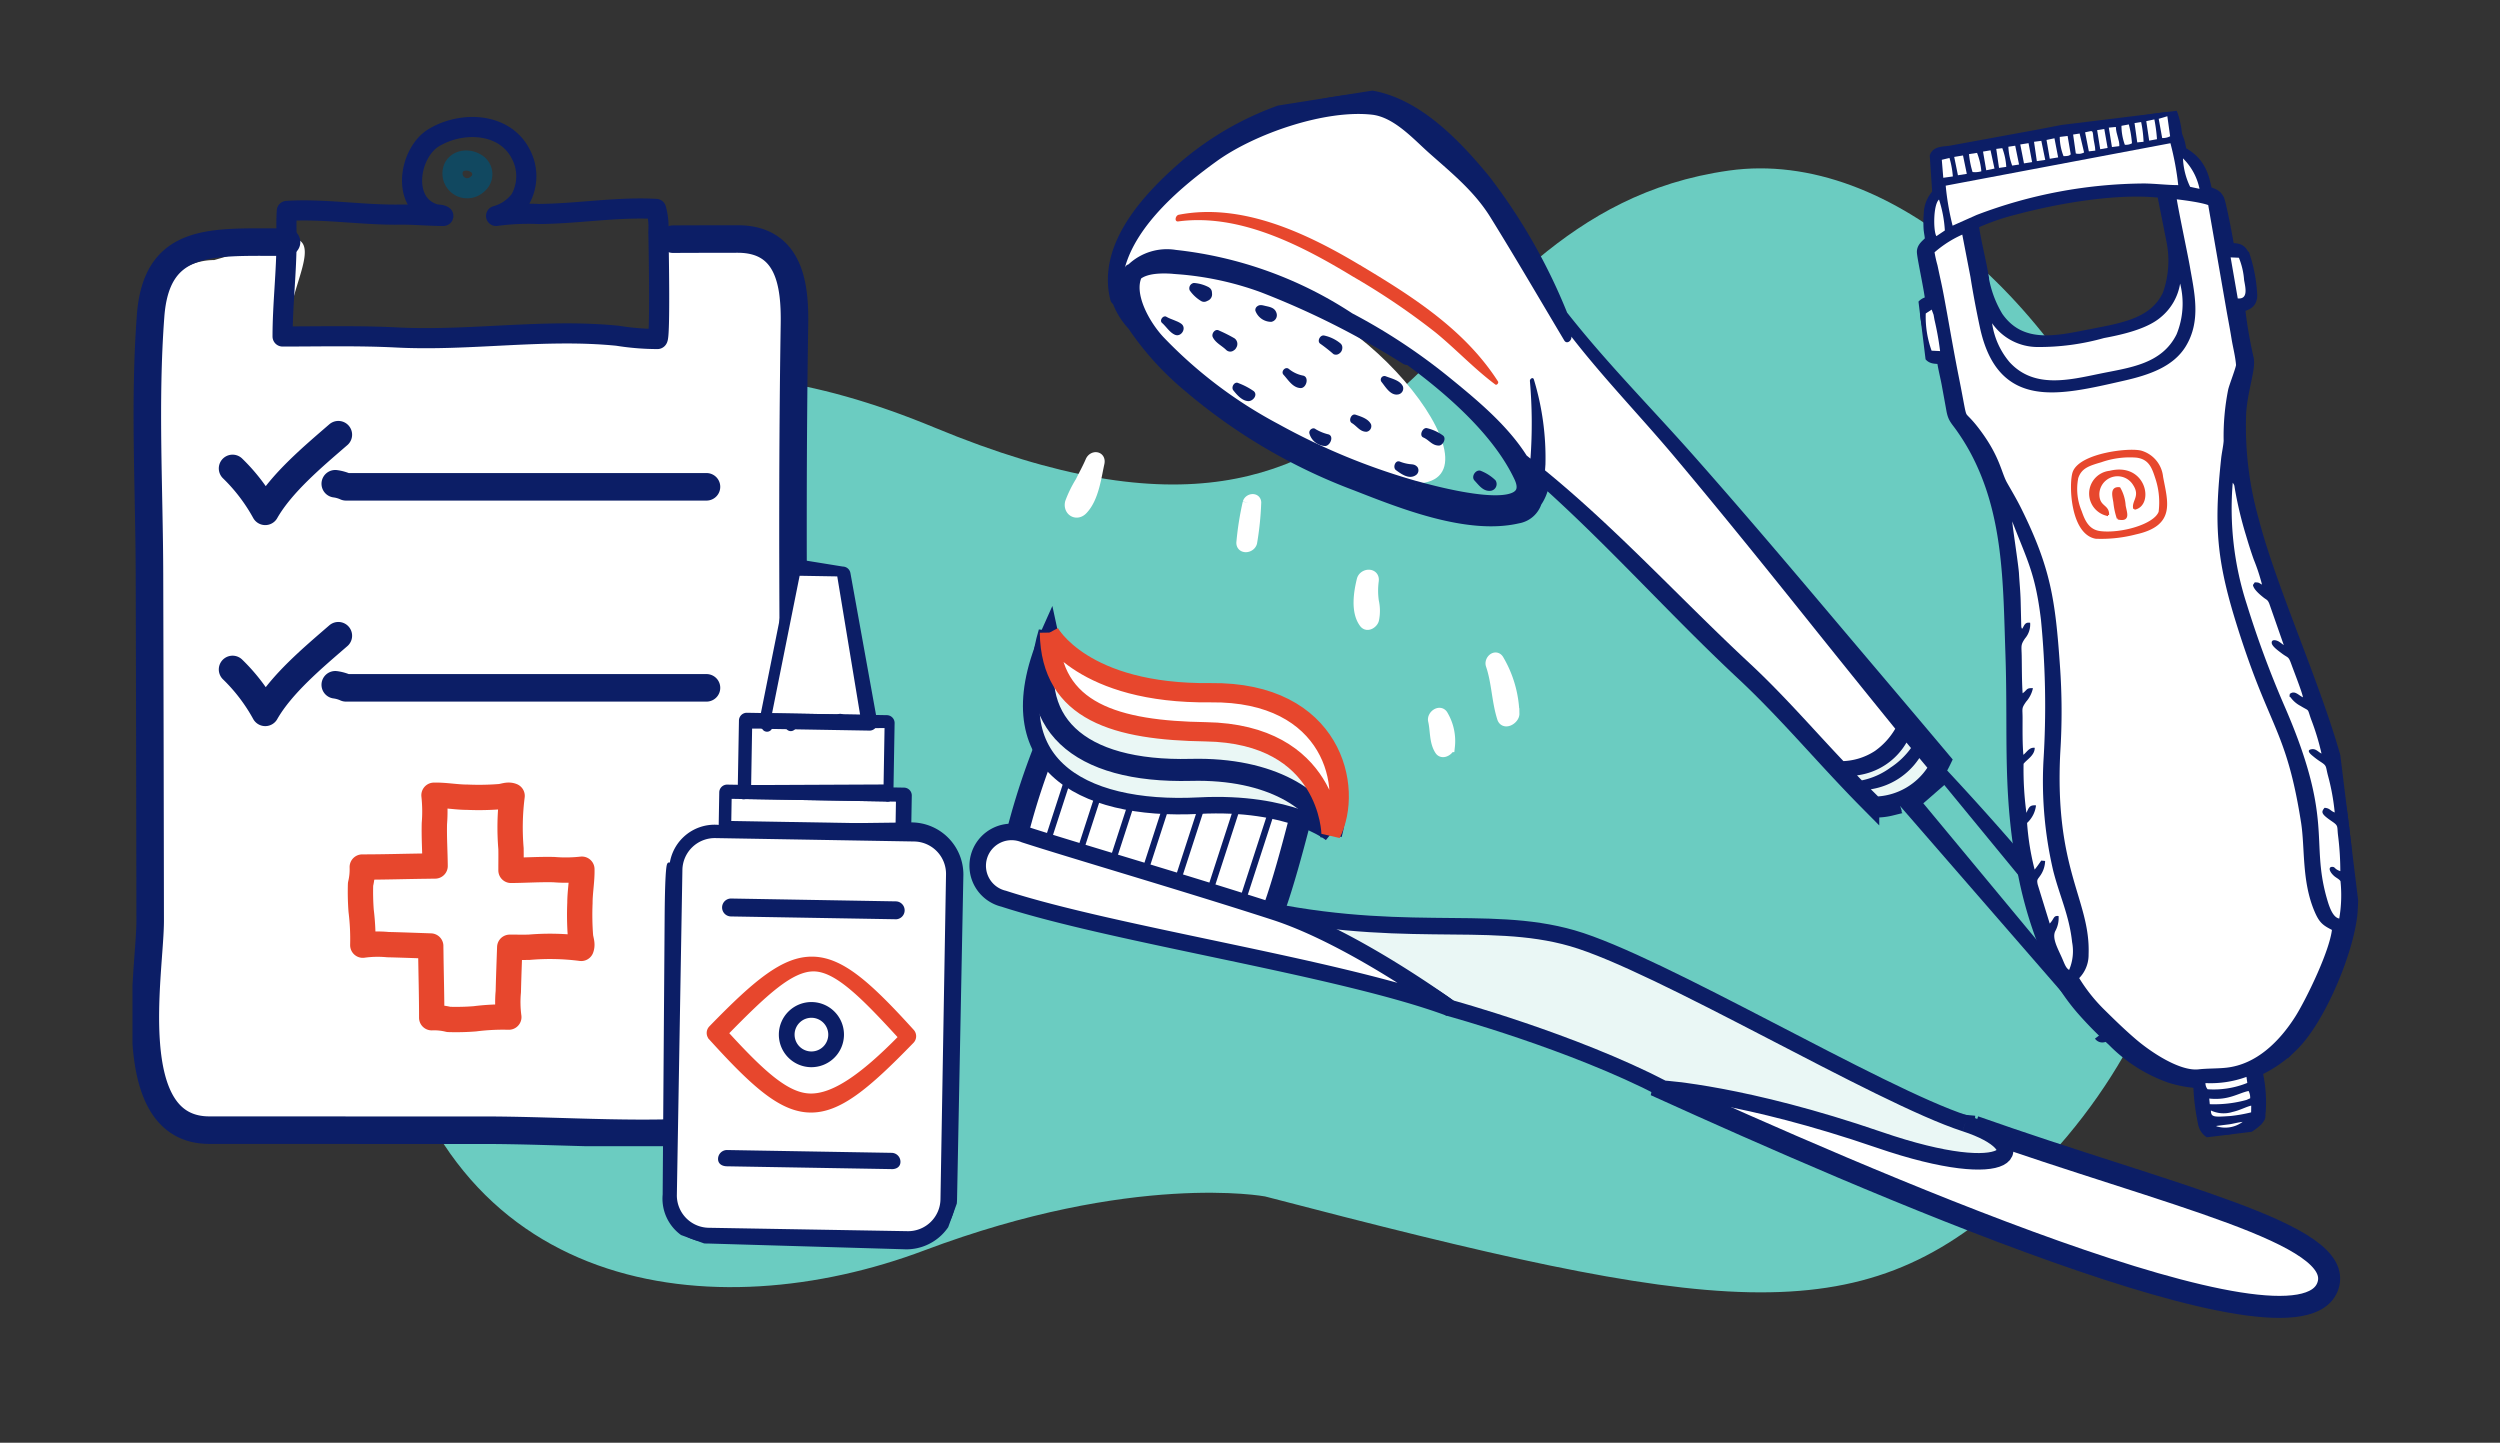 <svg xmlns="http://www.w3.org/2000/svg" xmlns:xlink="http://www.w3.org/1999/xlink" width="227" height="131" viewBox="0 0 227 131">
  <rect x="0" y="0" width="227" height="131" fill="#333333" stroke="none"/>
  <defs>
    <clipPath id="clip-path">
      <rect id="Rectangle_16487" data-name="Rectangle 16487" width="227" height="131" transform="translate(538 3065)" fill="#fff"/>
    </clipPath>
    <clipPath id="clip-path-2">
      <rect id="Rectangle_16480" data-name="Rectangle 16480" width="166.467" height="101.583" fill="#6bccc1"/>
    </clipPath>
    <clipPath id="clip-path-3">
      <rect id="Rectangle_16481" data-name="Rectangle 16481" width="123.823" height="107.996" fill="none"/>
    </clipPath>
    <clipPath id="clip-path-4">
      <rect id="Rectangle_16483" data-name="Rectangle 16483" width="61.502" height="93.712" fill="none"/>
    </clipPath>
    <clipPath id="clip-path-5">
      <rect id="Rectangle_16485" data-name="Rectangle 16485" width="32.999" height="92.844" fill="none"/>
    </clipPath>
    <clipPath id="clip-path-6">
      <rect id="Rectangle_16486" data-name="Rectangle 16486" width="35.393" height="62.511" fill="none"/>
    </clipPath>
  </defs>
  <g id="Mask_Group_99" data-name="Mask Group 99" transform="translate(-538 -3065)" clip-path="url(#clip-path)">
    <g id="Group_31763" data-name="Group 31763" transform="translate(562.465 3089.088) rotate(-9)">
      <g id="Group_31760" data-name="Group 31760" transform="translate(0 12.231)">
        <g id="Group_31759" data-name="Group 31759" clip-path="url(#clip-path-2)">
          <path id="Path_42638" data-name="Path 42638" d="M76.064,85.419s-11.463-4.092-31.333,0S.789,82.862.025,54.22,15.692-13.8,57.341,11.769,102.429-.506,132.234.005s53.8,67.052,11.081,95.643c-16.049,10.741-28.658,6.649-67.251-10.229" transform="translate(0 0)" fill="#6bccc1"/>
        </g>
      </g>
      <path id="Path_42639" data-name="Path 42639" d="M21293.908,10367.082c.6,5.482,1.17,10.476,16.8,19.273s7.055-10.592-2.727-16S21293.3,10361.6,21293.908,10367.082Z" transform="translate(-21216.568 -10352.703)" fill="#fff"/>
      <g id="Group_31762" data-name="Group 31762" transform="translate(40.979 0)">
        <g id="Group_31761" data-name="Group 31761" transform="translate(0 0)" clip-path="url(#clip-path-3)">
          <path id="Path_42640" data-name="Path 42640" d="M111.886,95.051c.6,1.126,3.363-3.011,3.191-3.2a248.471,248.471,0,0,0-13.695-22.732c.242-.293.464-.6.676-.908-2.926-4.863-5.882-9.707-8.819-14.56-3.279-5.418-6.569-10.816-9.979-16.164-3.108-4.873-6.5-9.575-9.313-14.631A51.866,51.866,0,0,0,68.923,9.577C66.461,5.4,62.9.315,57.682.032A27.719,27.719,0,0,0,42.073,4.159c-3.7,2.321-8.344,5.983-7.941,10.816a.231.231,0,0,0,.141.212,6.646,6.646,0,0,0,1.019,2.452A26.553,26.553,0,0,0,39.4,23.925a50.959,50.959,0,0,0,13.662,11.25c3.854,2.26,9.384,5.55,14.025,5.217a2.127,2.127,0,0,0,1.877-1.16,4.068,4.068,0,0,0,1-1.806c5.257,6.437,9.777,13.5,14.883,20.059,3,3.824,5.509,7.951,8.274,11.936.555.807,1.13,1.6,1.705,2.4a6.138,6.138,0,0,0,1.655.081c-.05-.071-.1-.131-.151-.192a4.337,4.337,0,0,0,.959-.03M58.308,36.094A59.964,59.964,0,0,1,46.644,28.97a41.526,41.526,0,0,1-9.192-9.555c-1.11-1.645-2.2-4.611-1.1-6.226,1.059-.646,2.916-.2,3.814.03a28.587,28.587,0,0,1,7.305,2.835,74.985,74.985,0,0,1,11.836,8.506.272.272,0,0,0,.242.05c3.259,3.269,6.982,7.7,8.264,12.138,1.221,4.238-7.911.061-9.5-.656" transform="translate(0.307 0)" fill="#0c1e66" stroke="#0c1e66" stroke-width="1"/>
          <path id="Path_42641" data-name="Path 42641" d="M92.82,66.811c-2.32-3.384-4.478-6.86-7.018-10.1-5.2-6.635-9.961-13.889-15.614-20.215q.061-.268.121-.525a24.418,24.418,0,0,0,.171-7.774c-.025-.275-.364-.14-.38.077a44.523,44.523,0,0,1-1.051,6.961c-.1-.108-.2-.224-.3-.332-1.271-2.94-3.557-5.569-5.668-7.928a53.5,53.5,0,0,0-7.952-7.3,36.3,36.3,0,0,0-14.911-8.192,5.1,5.1,0,0,0-4.448.616c-.025.007-.051.011-.078.017a.483.483,0,0,0-.332.294c1.678-3.8,6.359-6.58,9.766-8.3C48.92,2.19,55.573,1,59.722,2.14c1.945.536,3.375,2.781,4.568,4.235,1.738,2.116,3.521,4.086,4.595,6.643,1.689,4.019,3.253,8.054,4.873,12.1.169.421.7.121.689-.246,2.3,4.19,5.048,8.1,7.519,12.2,3.276,5.445,6.444,10.949,9.59,16.47q3.162,5.553,6.371,11.1a6.445,6.445,0,0,1-2.129,1.7,5.677,5.677,0,0,1-2.979.466" transform="translate(0.318 0.015)" fill="#fff"/>
          <path id="Path_42642" data-name="Path 42642" d="M93.678,68.222c-.037-.054-.077-.1-.115-.158-.085-.118-.164-.24-.249-.358a6.071,6.071,0,0,0,4.9-2.238c.109.186.22.37.329.554a7,7,0,0,1-2.109,1.46,6.649,6.649,0,0,1-2.754.741" transform="translate(0.84 0.589)" fill="#eaf7f5"/>
          <path id="Path_42643" data-name="Path 42643" d="M94.893,69.879c-.183-.249-.365-.5-.547-.744a6.459,6.459,0,0,0,4.792-2.109c.192.329.391.653.584.981a5.89,5.89,0,0,1-4.829,1.872" transform="translate(0.849 0.603)" fill="#eaf7f5"/>
          <path id="Path_42644" data-name="Path 42644" d="M39.63,18.045c-.347-.346-.864-.526-1.246-.846-.255-.213-.693.227-.484.478.33.391.561.989,1,1.264.537.333,1.18-.447.725-.9" transform="translate(0.341 0.154)" fill="#0c1e66"/>
          <path id="Path_42645" data-name="Path 42645" d="M42.61,15.2a3.416,3.416,0,0,0-1.3-.614.49.49,0,0,0-.482.6,3.379,3.379,0,0,0,.879,1.128.528.528,0,0,0,.458.1c.05-.013.1-.029.155-.045a.619.619,0,0,0,.467-.578c.006-.053.008-.1.011-.159a.522.522,0,0,0-.193-.426" transform="translate(0.367 0.131)" fill="#0c1e66"/>
          <path id="Path_42646" data-name="Path 42646" d="M44.168,20.1a13.791,13.791,0,0,0-1.3-.937c-.308-.248-.748.178-.647.51.173.563.684.882,1.022,1.338a.525.525,0,0,0,.666.152.589.589,0,0,0,.267-.21.629.629,0,0,0-.011-.853" transform="translate(0.38 0.172)" fill="#0c1e66"/>
          <path id="Path_42647" data-name="Path 42647" d="M47.389,17.652c-.263-.1-.5-.249-.776-.1a.412.412,0,0,0-.234.366,1.53,1.53,0,0,0,1.266,1.227.611.611,0,0,0,.593-.732c-.079-.463-.445-.6-.85-.762" transform="translate(0.417 0.157)" fill="#0c1e66"/>
          <path id="Path_42648" data-name="Path 42648" d="M45.131,25.065a6.233,6.233,0,0,0-1.26-.942c-.327-.261-.756.242-.573.566.258.459.633,1.062,1.183,1.18.4.086.961-.388.651-.8" transform="translate(0.389 0.216)" fill="#0c1e66"/>
          <path id="Path_42649" data-name="Path 42649" d="M49.7,24.357a2.921,2.921,0,0,1-1.16-.792c-.269-.309-.781.115-.563.442.356.536.641,1.291,1.333,1.439.538.115.979-.892.39-1.089" transform="translate(0.431 0.211)" fill="#0c1e66"/>
          <path id="Path_42650" data-name="Path 42650" d="M53.456,21.981a3.491,3.491,0,0,0-1.306-.89c-.361-.139-.771.436-.444.7a14.965,14.965,0,0,1,1.016,1.1.483.483,0,0,0,.507.039.619.619,0,0,0,.37-.459.492.492,0,0,0-.143-.486" transform="translate(0.464 0.19)" fill="#0c1e66"/>
          <path id="Path_42651" data-name="Path 42651" d="M51.177,29.956a4.2,4.2,0,0,1-1.1-.658c-.212-.259-.653-.029-.623.293a1.554,1.554,0,0,0,1.234,1.352c.431.054.947-.711.489-.987" transform="translate(0.445 0.263)" fill="#0c1e66"/>
          <path id="Path_42652" data-name="Path 42652" d="M55.07,29.632c-.18-.529-.773-.813-1.248-1.064-.359-.187-.758.443-.449.7.432.362.6.895,1.19.989a.517.517,0,0,0,.508-.628" transform="translate(0.479 0.257)" fill="#0c1e66"/>
          <path id="Path_42653" data-name="Path 42653" d="M58.44,26.717c-.177-.581-.911-.848-1.406-1.146a.334.334,0,0,0-.451.445c.3.523.615,1.38,1.315,1.37a.556.556,0,0,0,.542-.669" transform="translate(0.509 0.23)" fill="#0c1e66"/>
          <path id="Path_42654" data-name="Path 42654" d="M61.329,31.673a4.1,4.1,0,0,0-1.315-.889c-.383-.2-.876.531-.492.771.492.309.655.839,1.273.946.366.064.8-.516.534-.828" transform="translate(0.534 0.277)" fill="#0c1e66"/>
          <path id="Path_42655" data-name="Path 42655" d="M58.6,34.1c-.174-.265-.347-.295-.646-.37a3.674,3.674,0,0,1-.865-.375c-.38-.211-.733.438-.458.717.441.449,1.05,1.043,1.707.734A.523.523,0,0,0,58.6,34.1" transform="translate(0.509 0.3)" fill="#0c1e66"/>
          <path id="Path_42656" data-name="Path 42656" d="M65.349,36.378a4.057,4.057,0,0,0-1.131-1.023c-.424-.312-1.039.318-.755.746.338.5.636,1.131,1.32,1.154a.617.617,0,0,0,.566-.877" transform="translate(0.571 0.317)" fill="#0c1e66"/>
          <path id="Path_42657" data-name="Path 42657" d="M56.426,15.37c-4.309-3.6-9.661-7.257-15.5-7.061-.322.011-.527.582-.138.592,5.621.133,10.733,3.921,14.87,7.421a63.689,63.689,0,0,1,6.631,6.2c1.593,1.788,2.938,3.79,4.61,5.505.12.123.349-.089.289-.228-2.262-5.163-6.533-8.9-10.758-12.431" transform="translate(0.365 0.075)" fill="#e7472d"/>
          <path id="Path_42658" data-name="Path 42658" d="M30.233,27.139c-.366.584-.793,1.123-1.188,1.688a10.573,10.573,0,0,0-1.22,1.732c-.285.674.354,1.241.963.78,1.145-.864,1.651-2.654,2.152-3.934.221-.558-.43-.709-.707-.266" transform="translate(-0.332 2.105)" fill="#fff" stroke="#fff" stroke-width="1"/>
          <path id="Path_42659" data-name="Path 42659" d="M43.042,34.9a26.825,26.825,0,0,0-1.112,3.411c-.181.579.652.648.862.184a26.723,26.723,0,0,0,.92-3.452c.136-.457-.507-.5-.67-.143" transform="translate(0.377 0.312)" fill="#fff" stroke="#fff" stroke-width="1"/>
          <path id="Path_42660" data-name="Path 42660" d="M37.558,60.7c0-.517-.7-.345-.78.053-.385,1.876-.715,3.78-1.067,5.662a.445.445,0,0,0,.821.313c1.145-1.723,1.025-4.04,1.025-6.028" transform="translate(0.321 0.543)" fill="#fff" stroke="#fff" stroke-width="1"/>
          <path id="Path_42661" data-name="Path 42661" d="M57.349,56.555c-.158-.545-.934-.163-.9.3.068.895-.208,1.907.17,2.741.175.385.767.11.877-.175a4.58,4.58,0,0,0-.146-2.866" transform="translate(0.508 0.507)" fill="#fff" stroke="#fff" stroke-width="1"/>
          <path id="Path_42662" data-name="Path 42662" d="M63.076,52.381c-.189-.483-.787-.074-.717.336.284,1.633.015,3.29.262,4.921.094.626,1.012.244,1.077-.216a10.164,10.164,0,0,0-.622-5.041" transform="translate(0.561 0.469)" fill="#fff" stroke="#fff" stroke-width="1"/>
          <path id="Path_42663" data-name="Path 42663" d="M52.09,43.368c-.46,1.092-.995,2.754-.39,3.874.195.361.712.112.839-.166a3.842,3.842,0,0,0,.248-1.627,6.819,6.819,0,0,1,.285-1.87c.2-.662-.754-.752-.982-.211" transform="translate(0.463 0.387)" fill="#fff" stroke="#fff" stroke-width="1"/>
          <path id="Path_42664" data-name="Path 42664" d="M165.912,132.151l-13.945-23.5,2.144-1.342,13.467,22.948Z" transform="translate(-52.266 -36.907)" fill="#6bccc1"/>
        </g>
      </g>
    </g>
    <g id="Group_31766" data-name="Group 31766" transform="translate(243.532 586.907)">
      <path id="Path_42665" data-name="Path 42665" d="M3.375,0H56.331c1.864,0,1.687,1.511,1.687,3.375l.562,64.949c0,1.864-3.365,3.375-5.229,3.375H3.375A3.375,3.375,0,0,1,0,68.324V3.375A3.375,3.375,0,0,1,3.375,0Z" transform="translate(308.294 2508.721)" fill="#fff"/>
      <path id="Path_42666" data-name="Path 42666" d="M5.624-1.55l6.845-1.992c3.106,0,0,4.51,0,7.617V6.854a5.624,5.624,0,0,1-5.624,5.624H5.624A5.624,5.624,0,0,1,0,6.854V4.075A5.624,5.624,0,0,1,5.624-1.55Z" transform="translate(308.294 2503.257)" fill="#fff"/>
      <rect id="Rectangle_16482" data-name="Rectangle 16482" width="11.819" height="14.028" rx="4" transform="translate(353.929 2499.803)" fill="#fff"/>
      <g id="Group_31765" data-name="Group 31765" transform="translate(306.498 2488.458)">
        <g id="Group_31764" data-name="Group 31764" transform="translate(0 0)" clip-path="url(#clip-path-4)">
          <path id="Path_42667" data-name="Path 42667" d="M48.83,8.892q2.929-.013,5.861-.015c4.706,0,5.22,4.116,5.164,7.737-.347,21.957.069,43.915.221,65.868.014,2.108.11,4.49-1.766,5.879a7.807,7.807,0,0,1-3.639,1.29c-.193.027-.386.05-.577.07-7.325.771-15.114.078-22.49.079q-12.445,0-24.89-.006C-1.371,89.785,1.36,75.4,1.353,70.757Q1.332,55.049,1.289,39.34c-.019-7.847-.483-15.616.1-23.453C1.9,8.845,6.72,9.158,12.86,9.158h.875" transform="translate(0.253 2.459)" fill="none" stroke="#0c1e66" stroke-linecap="round" stroke-linejoin="round" stroke-width="2.5"/>
          <path id="Path_42668" data-name="Path 42668" d="M44.794,10.408a6.071,6.071,0,0,0-.208-2.057c-3.564-.2-7.119.437-10.664.46a21.855,21.855,0,0,0-3.865.177A4.045,4.045,0,0,0,32.243,7.5a4.285,4.285,0,0,0,.068-4.112C30.841.476,26.931.355,24.4,1.885c-2.233,1.351-3,5.944.024,6.913.3.1.613.037.844.189-1.332,0-2.664-.137-3.982-.119-3.427.046-6.806-.543-10.228-.337-.06.868-.028,1.772-.027,2.651,0,2.951-.358,5.838-.358,8.752,3.448,0,6.921-.086,10.355.089,6.681.341,13.371-.826,20.064-.155a23.046,23.046,0,0,0,3.619.295C44.982,20.148,44.817,11.315,44.794,10.408Z" transform="translate(2.956 0.254)" fill="none" stroke="#0c1e66" stroke-linecap="round" stroke-linejoin="round" stroke-width="1.828"/>
          <path id="Path_42669" data-name="Path 42669" d="M25.025,5.436a1.134,1.134,0,0,0-.13-1.877c-.918-.571-2.217-.189-2.136,1.027a1.35,1.35,0,0,0,1.015,1.193A1.369,1.369,0,0,0,25.025,5.436Z" transform="translate(6.302 0.914)" fill="none" stroke="#114860" stroke-linecap="round" stroke-linejoin="round" stroke-width="1.828"/>
          <path id="Path_42670" data-name="Path 42670" d="M7.116,25.855a16.449,16.449,0,0,1,2.968,3.895c1.474-2.581,4.371-4.994,6.636-6.957" transform="translate(1.971 6.313)" fill="none" stroke="#0c1e66" stroke-linecap="round" stroke-linejoin="round" stroke-width="2.5"/>
          <path id="Path_42671" data-name="Path 42671" d="M14.419,26.281a3.436,3.436,0,0,1,.974.278H48.125" transform="translate(3.993 7.279)" fill="none" stroke="#0c1e66" stroke-linecap="round" stroke-linejoin="round" stroke-width="2.5"/>
          <path id="Path_42672" data-name="Path 42672" d="M7.116,40.149a16.449,16.449,0,0,1,2.968,3.895c1.474-2.581,4.371-4.994,6.636-6.957" transform="translate(1.971 10.272)" fill="none" stroke="#0c1e66" stroke-linecap="round" stroke-linejoin="round" stroke-width="2.5"/>
          <path id="Path_42673" data-name="Path 42673" d="M14.419,40.575a3.436,3.436,0,0,1,.974.278H48.125" transform="translate(3.993 11.238)" fill="none" stroke="#0c1e66" stroke-linecap="round" stroke-linejoin="round" stroke-width="2.5"/>
          <path id="Path_42674" data-name="Path 42674" d="M36.19,61.237a25.419,25.419,0,0,1-.051-3.025c0-1.028.2-2.023.176-3.066a13.127,13.127,0,0,1-2.535.037c-1.317-.032-2.6.059-3.9.068,0-.655.011-1.309,0-1.964a22.919,22.919,0,0,1,.1-4.8c-.37-.148-.7.022-1.076.068a24.271,24.271,0,0,1-2.987.054c-1.015,0-2-.2-3.029-.178A13.59,13.59,0,0,1,22.923,51c-.031,1.3.055,2.572.066,3.853-.26,0-.52.009-.778.011-1.946.023-3.891.087-5.836.086a5.744,5.744,0,0,1-.156,1.56,23.151,23.151,0,0,0,.052,2.4,21.094,21.094,0,0,1,.153,3.109v.024a9.832,9.832,0,0,1,2.277-.049c1.295.031,2.592.082,3.89.126,0,.2.006.4.009.6.022,1.97.084,3.939.08,5.91a5.506,5.506,0,0,1,1.541.156,21.885,21.885,0,0,0,2.366-.055,20.406,20.406,0,0,1,3.071-.157l.023,0a10.243,10.243,0,0,1-.046-2.306c.032-1.343.084-2.688.13-4.034.584,0,1.167.01,1.751,0a22.1,22.1,0,0,1,4.74.1C36.4,61.952,36.235,61.614,36.19,61.237Z" transform="translate(4.489 13.413)" fill="none" stroke="#e7472d" stroke-linecap="round" stroke-linejoin="round" stroke-width="2.3"/>
        </g>
      </g>
      <rect id="Rectangle_16484" data-name="Rectangle 16484" width="14" height="8" transform="matrix(0.999, 0.035, -0.035, 0.999, 361.119, 2543.005)" fill="#fff"/>
    </g>
    <g id="Group_31769" data-name="Group 31769" transform="translate(-186.172 1076.506) rotate(-7)">
      <g id="Group_31768" data-name="Group 31768" transform="translate(646 2096)">
        <g id="Group_31767" data-name="Group 31767" transform="translate(0 0)" clip-path="url(#clip-path-5)">
          <path id="Path_42675" data-name="Path 42675" d="M35.714,148.828c-.475.878-.937,5.471,1.249,6.158a12.454,12.454,0,0,0,3.646.052c3.61-.344,3.141-2.453,2.993-4.789a2.659,2.659,0,0,0-1.541-2.477c-.947-.458-5.51-.493-6.348,1.056m-6.969-23.271.31,4.516c.054,1.566.155,3.07.288,4.583.638,7.246,5.754,6.62,11.836,6,2.339-.239,4.388-.7,5.6-2.2,1.583-1.967,1.287-4.452,1.169-6.8-.07-1.391-.5-6.1-.448-6.882.589.1,3.535.827,3.767,1.236l.5,10.014c.046.826.1,1.641.135,2.507.029.783.157,1.691.112,2.512a19.253,19.253,0,0,1-1,2.216s-.665,2.937-.957,4.492c-.1.532-.31,1.085-.441,1.653-1.276,5.527-1.518,8.549-.554,14.152.277,1.611.613,3.272.967,4.787,1.368,5.865,2.538,7.246,2.786,14.572.081,2.375-.593,5.27.211,8.042.31,1.071.533,1.141,1.437,1.771-.291,2.014-3.32,6.593-4.418,7.931-1.777,2.166-4.233,4.072-7.17,4.041-.851-.009-1.708-.149-2.547-.16-1.962-.025-4.485-2.278-5.641-3.536-.939-1.022-1.809-2.112-2.615-3.13a15.465,15.465,0,0,1-2.1-3.555,2.522,2.522,0,0,0,1.23-1.923c.764-4.7-2.181-7.868-.312-18.545a57.672,57.672,0,0,0,.927-7.794c.307-5.9.247-8.75-1.724-14.352-.309-.878-.657-1.66-.985-2.452-.441-1.065-.349-2.384-1.778-4.913-1.5-2.652-1.064-.333-1.433-5.232-.146-1.936-.254-4-.36-5.961-.052-.963-.1-2-.2-2.957-.046-.477-.087-.951-.13-1.443a11.322,11.322,0,0,1-.132-1.514,10.475,10.475,0,0,1,3.661-1.673" transform="translate(-23.598 -117.413)" fill="#fff" fill-rule="evenodd"/>
          <path id="Path_42676" data-name="Path 42676" d="M20.147,91.853c-.422-.01-.8.056-1.23.072l-1.138,0c-.035,0-.043.017-.063.027a2.673,2.673,0,0,0,2.432-.1m.834-4.012a9.5,9.5,0,0,1-3.763.105.852.852,0,0,0,.123.58,8.13,8.13,0,0,0,3.648-.131Zm.111,2.643c-.457.041-1.07.3-1.745.36a2.713,2.713,0,0,1-1.942-.368c-.069.6.17.634,1.693.713a13.774,13.774,0,0,0,1.91-.1Zm-.077-1.349c-.937.074-1.915.649-3.628.246l-.014.515a11,11,0,0,0,3.348.023l.357-.109a1.289,1.289,0,0,0-.063-.676m6.815-45.49a17.3,17.3,0,0,0-.464-2.334c-.172-.763-.3-1.489-.436-2.286a34.688,34.688,0,0,1-.485-4.276c-.016-.382.01-.356-.125-.6a28.164,28.164,0,0,0-.079,11.107,90.047,90.047,0,0,0,2.207,9.376c3.289,10.968.928,12.53,1.735,17.9.108.717.292,1.882.912,2.073a12.363,12.363,0,0,0,.527-3.36c-.139-.256-.4-.349-.594-.626a1.289,1.289,0,0,1-.211-.363c-.1-.282.012-.435.262-.379.235.052.121.218.639.469a26.323,26.323,0,0,0,.19-3.3c.009-.788.151-.8-.384-1.271-.909-.8-.9-.962-.527-1.31.475.081.482.34.865.533a19.981,19.981,0,0,0-.206-3.443c-.113-.894.039-.83-.581-1.345a6.79,6.79,0,0,1-.547-.527c-.331-.335-.508-.641-.018-.641a.366.366,0,0,1,.154.021c.269.067.418.321.661.48a22.337,22.337,0,0,0-.569-3.244c-.226-1.051-.016-.66-.786-1.275a2.585,2.585,0,0,1-.783-.842c-.165-.27-.151.042-.062-.362.485-.3.757.2,1.149.449-.01-.449-.531-2.457-.664-3.047-.2-.892-.213-.6-.8-1.187-.21-.209-.761-.7-.75-1.006.014-.385.485-.208.709-.009.094.084.264.248.356.334l-.85-3.911c-.109-.382-.209-.363-.444-.6-.285-.29-.813-.845-.818-1.253l.191-.216c.428.06.324.081.627.281m.793-29.834.187,3.778c.96.205.811-.891.774-1.578a6.643,6.643,0,0,0-.223-2.077ZM26.575,7.287a5.4,5.4,0,0,0-1.153-2.929A6.559,6.559,0,0,0,25.754,7ZM23.675.525l.1,1.771a1.393,1.393,0,0,0,.737-.072L24.479.39ZM22.528.6l.047,1.789.718-.043A14.177,14.177,0,0,0,23.274.528ZM21.447.644l.03,1.77.577.015a10.978,10.978,0,0,0,0-1.806Zm-1.207.1a5.067,5.067,0,0,0,.093,1.745,1.131,1.131,0,0,0,.66-.053A9.612,9.612,0,0,0,20.917.7ZM19.082.773l.068,1.785.674,0c.1-.539-.167-1.083-.1-1.767ZM18,.867l.065,1.756.681-.037L18.656.841Zm-.393,1.824c.045-.419-.041-.83-.027-1.261C17.6.717,17.571.9,16.89.928l.127,1.757ZM15.784,1l.032,1.737a1.035,1.035,0,0,0,.758,0L16.382.978Zm7.4,6.212c-3.956-.988-9.6-.674-13.539-.124a21.215,21.215,0,0,0-3.866.851c.019,1.509.224,3,.313,4.528a10.03,10.03,0,0,0,.879,4.127c1.7,3.22,5.068,2.851,7.989,2.644,3.123-.222,6.034-.274,7.6-2.747a9.2,9.2,0,0,0,.954-4.816ZM14.552,1.064a4.9,4.9,0,0,0,.13,1.776c.569.064.531-.024.668-.076l-.078-1.7ZM13.33,1.19l.085,1.732.77-.031-.122-1.765Zm-1.147.026.039,1.772.772-.016-.143-1.761ZM6.018,35.188c-.051.108.074,4.046.025,4.765-.057.84-.073,1.689-.155,2.517l-.224,2.276c.023.329.016.13.076.221.234-.329.328-.569.763-.444a1.951,1.951,0,0,1-.635,1.356c-.478.547-.4.615-.488,1.5C5.27,48.455,5.1,49.7,5.046,50.8c.477-.26.376-.456.985-.346a2.651,2.651,0,0,1-.759,1.137c-.526.584-.394.545-.507,1.455-.135,1.084-.294,2.237-.333,3.306.329-.182.614-.634,1.1-.506-.08.692-.847.968-1.182,1.32a29.664,29.664,0,0,0-.286,4.45c.268-.427.36-.7.947-.567a2.568,2.568,0,0,1-1,1.483,23.866,23.866,0,0,0,.164,4.287c.17-.147.521-.541.695-.737l.347.075a2.443,2.443,0,0,1-.662,1.336c-.227.255-.313.255-.266.723l.65,3.635c.485-.392.4-.694.881-.581a2.448,2.448,0,0,1-.468,1.328c-.376.6.027,1.551.311,2.489.161.53.231.95.51,1.157a4.336,4.336,0,0,0,.577-2.467c.038-2.432-.612-4.283-.912-6.642a35.659,35.659,0,0,1,.33-9.98A80.23,80.23,0,0,0,7.517,44.374c.012-4.257-.583-5.518-1.5-9.186m4.9-33.881.125,1.745.746-.023-.111-1.747Zm-1.1.072A5.691,5.691,0,0,0,9.952,3.12l.631-.019-.138-1.739ZM8.7,1.439l.04,1.744L9.4,3.169a5.75,5.75,0,0,0-.15-1.729Zm1.574,18.314a5.04,5.04,0,0,1-3.878-2.648,7,7,0,0,0,1.149,3.707c1.9,2.664,5.148,2.264,8,2.032,2.761-.224,5.684-.169,7.355-2.7a7.374,7.374,0,0,0,.881-4.536,4.984,4.984,0,0,1-2.1,2.811c-1.363.918-3.654,1.153-5.363,1.259a21.716,21.716,0,0,1-6.045.077m-2.8-18.22L7.56,3.252l.762-.062L8.168,1.5Zm-1.29.074a8.258,8.258,0,0,0,.122,1.654,1.975,1.975,0,0,0,.8.032,6,6,0,0,0-.183-1.707Zm.19,75.3a15.465,15.465,0,0,0,2.1,3.555c.806,1.019,1.676,2.109,2.615,3.131,1.156,1.258,3.68,3.511,5.641,3.536.839.011,1.7.151,2.547.16,2.937.031,5.393-1.875,7.17-4.041,1.1-1.338,4.127-5.917,4.417-7.931-.9-.631-1.127-.7-1.437-1.771-.8-2.772-.13-5.667-.211-8.042-.248-7.326-1.418-8.707-2.786-14.572-.353-1.515-.689-3.176-.967-4.787-.965-5.6-.723-8.625.554-14.152.131-.568.341-1.121.441-1.653a21.071,21.071,0,0,1,.957-4.492c.184-.474.98-1.934,1-2.216.045-.821-.083-1.728-.112-2.512-.032-.866-.09-1.681-.135-2.507L27.668,8.6c-.232-.409-3.178-1.139-3.767-1.236-.05.777.379,5.491.448,6.882.117,2.347.414,4.832-1.169,6.8-1.209,1.5-3.258,1.963-5.6,2.2-6.082.622-11.2,1.248-11.836-6-.133-1.513-.234-3.017-.288-4.583l-.31-4.516A10.473,10.473,0,0,0,1.486,9.822a11.322,11.322,0,0,0,.131,1.514c.044.492.084.966.13,1.443.092.955.143,1.994.2,2.957.107,1.959.214,4.025.36,5.961.37,4.9-.065,2.58,1.433,5.233,1.429,2.529,1.336,3.848,1.778,4.913.328.792.676,1.574.985,2.452C8.47,39.9,8.53,42.749,8.223,48.646A57.681,57.681,0,0,1,7.3,56.44c-1.87,10.677,1.076,13.842.312,18.545a2.522,2.522,0,0,1-1.23,1.923M4.82,1.7,4.954,3.4l.815-.028-.139-1.7ZM3.735,4.193a24.018,24.018,0,0,0,.179,3.682l2.284-.7a43.379,43.379,0,0,1,15.464-.981c1.011.137,2.066.405,3.036.522a26.192,26.192,0,0,0-.239-3.862ZM3.669,1.82,3.6,3.456l.877-.014a8.139,8.139,0,0,0-.1-1.707ZM2.985,5.373c-.588.394-.872,2.8-.64,3.267l.824-.417a11.051,11.051,0,0,0-.183-2.85M.525,15.49a9.112,9.112,0,0,0,.114,3.418l.762.131a26.6,26.6,0,0,0-.159-2.88c-.012-.187-.014-.284-.026-.469L1.1,15.207Zm2.6-14.059c.23-.415.925-.27,1.416-.294l7.8-.464C13.755.6,23.838-.188,24.89.048a7.634,7.634,0,0,1,.219,1.871c-.012.6.205.578.218,1.817a5.508,5.508,0,0,1,.838.735c1.127,1.278.892,2.788,1.074,3.091s.769.255.965.942c.138.484.367,4,.366,4.5.943.092,1.087.211,1.336.953a13.336,13.336,0,0,1,.194,3.536c-.111.753-.639.771-1.231.883a40.8,40.8,0,0,0,.22,4.772c.074.9-.9,2.737-1.284,4.794a31.384,31.384,0,0,0-.027,9.92c1,7.5,4.806,18.633,5.152,25.993a41.854,41.854,0,0,1-.609,10.316c-.73,3.435-4.085,9.3-6.779,11.356a11.118,11.118,0,0,1-3.566,1.891,12.041,12.041,0,0,1-.135,3.682c-.156.579.038.392-.358.795a4.882,4.882,0,0,1-4.024.809,1.339,1.339,0,0,1-.87-1.215c-.335-4.428.718-3.333-1.294-3.979a11.622,11.622,0,0,1-1.175-.448A13.619,13.619,0,0,1,9.311,83.1a33.45,33.45,0,0,1-2.448-3.179,18.692,18.692,0,0,1-1.874-3.583,36.846,36.846,0,0,1-1.808-8.613c-.663-7.748.577-12.979,1.248-20.562.577-6.52,1.424-12.816-1.014-18.96a19.712,19.712,0,0,0-.854-1.848c-.482-.947-.707-1.035-.754-1.9-.044-.814-.091-1.579-.137-2.366-.04-.685-.171-1.673-.161-2.347-.9-.148-1.088-.123-1.288-.91a7.105,7.105,0,0,1-.152-1.667C.026,15.78-.324,14.5,1.106,14.484,1.163,13.59.869,10.636.9,9.949c.022-.49.555-.692.849-.986.058-.391-.012-.746.018-1.146a9.639,9.639,0,0,1,.178-1.286,2.728,2.728,0,0,1,.993-1.718Z" transform="translate(0 -0.004)" fill="#0c1e66" stroke="#0c1e66" stroke-width="1" fill-rule="evenodd"/>
          <path id="Path_42677" data-name="Path 42677" d="M69.472,596.575c.916,3.668,1.511,4.929,1.5,9.186a80.232,80.232,0,0,1-1.342,12.776,35.659,35.659,0,0,0-.33,9.98c.3,2.359.951,4.21.912,6.642a4.336,4.336,0,0,1-.577,2.467c-.28-.207-.349-.627-.51-1.157-.285-.938-.687-1.887-.311-2.489a2.448,2.448,0,0,0,.468-1.328c-.482-.113-.4.19-.881.581l-.65-3.635c-.047-.467.039-.468.266-.723a2.443,2.443,0,0,0,.662-1.336l-.347-.075c-.173.2-.525.59-.695.737a23.872,23.872,0,0,1-.164-4.287,2.568,2.568,0,0,0,1-1.483c-.588-.13-.68.141-.948.567a29.675,29.675,0,0,1,.286-4.45c.335-.352,1.1-.628,1.182-1.32-.49-.128-.775.324-1.1.506.039-1.069.2-2.223.333-3.307.114-.91-.018-.87.507-1.455a2.65,2.65,0,0,0,.759-1.137c-.61-.11-.509.086-.985.346.057-1.1.224-2.342.334-3.416.091-.888.011-.955.488-1.5a1.951,1.951,0,0,0,.635-1.356c-.435-.125-.53.116-.763.444-.06-.09-.053.109-.076-.221l.224-2.276c.082-.828.1-1.678.155-2.517.049-.719-.076-4.657-.025-4.765" transform="translate(-63.455 -561.391)" fill="#fff" fill-rule="evenodd"/>
          <path id="Path_42678" data-name="Path 42678" d="M83.531,48.345a26.2,26.2,0,0,1,.239,3.862c-.971-.117-2.026-.385-3.036-.522a43.378,43.378,0,0,0-15.464.981l-2.284.7a24.01,24.01,0,0,1-.179-3.682Z" transform="translate(-59.071 -45.494)" fill="#fff" fill-rule="evenodd"/>
          <path id="Path_42679" data-name="Path 42679" d="M438.3,588.41c-.3-.2-.2-.22-.627-.281l-.191.216c.006.408.533.963.818,1.253.234.238.335.219.444.6l.851,3.911c-.092-.086-.262-.25-.356-.334-.224-.2-.695-.376-.709.009-.011.31.54.8.75,1.006.586.584.6.3.8,1.188.134.589.654,2.6.664,3.047-.392-.247-.664-.752-1.149-.449-.089.4-.1.092.062.362a2.585,2.585,0,0,0,.783.842c.77.615.56.224.786,1.275a22.34,22.34,0,0,1,.569,3.244c-.243-.159-.391-.413-.661-.48a.366.366,0,0,0-.154-.021c-.49,0-.313.306.018.641a6.779,6.779,0,0,0,.548.527c.619.515.467.451.581,1.345a19.983,19.983,0,0,1,.206,3.443c-.383-.192-.39-.452-.865-.532-.373.349-.382.513.527,1.311.535.47.393.482.384,1.271a26.311,26.311,0,0,1-.19,3.3c-.519-.252-.4-.417-.639-.469-.25-.055-.365.1-.262.379a1.287,1.287,0,0,0,.211.363c.2.276.455.37.594.626a12.366,12.366,0,0,1-.527,3.36c-.62-.191-.8-1.355-.912-2.073-.807-5.367,1.554-6.928-1.735-17.9a90.025,90.025,0,0,1-2.207-9.376,28.163,28.163,0,0,1,.079-11.107c.136.246.11.22.125.6a34.688,34.688,0,0,0,.485,4.276c.134.8.265,1.523.436,2.286a17.3,17.3,0,0,1,.464,2.334" transform="translate(-410.474 -544.769)" fill="#fff" fill-rule="evenodd"/>
          <path id="Path_42680" data-name="Path 42680" d="M112,268.7a21.717,21.717,0,0,0,6.045-.077c1.709-.106,4-.341,5.364-1.259a4.983,4.983,0,0,0,2.1-2.811,7.374,7.374,0,0,1-.88,4.536c-1.671,2.535-4.594,2.479-7.355,2.7-2.853.232-6.1.631-8-2.032a7,7,0,0,1-1.149-3.707A5.04,5.04,0,0,0,112,268.7" transform="translate(-101.73 -248.948)" fill="#fff" fill-rule="evenodd"/>
          <path id="Path_42681" data-name="Path 42681" d="M208.931,520.875c-.758-.18-.625.622-.6,1.2a6.648,6.648,0,0,0,.136,1.5c1.034.372.773-.4.741-1.085a3.58,3.58,0,0,0-.274-1.609m1.119,2c1.73-.107,1.518-3.991-1.811-3.585a1.978,1.978,0,0,0-.632,3.863c.153-.889-.781-.757-.65-1.968a1.753,1.753,0,0,1,3.334-.5c.573,1.168-.345,1.512-.24,2.193m-4.806-3.426c.438-.9,1.181-1.034,2.316-1.221a7.9,7.9,0,0,1,3.237-.033c1.16.281,1.376,1.12,1.559,2.081a7,7,0,0,1-.058,3.181c-.579,1.155-3.759,1.618-5.58,1.162-1.041-.26-1.341-1.126-1.539-2.087a5.238,5.238,0,0,1,.065-3.083" transform="translate(-192.887 -487.482)" fill="#fff" fill-rule="evenodd"/>
          <path id="Path_42682" data-name="Path 42682" d="M199.352,511.972a5.237,5.237,0,0,0-.065,3.083c.2.961.5,1.827,1.539,2.087,1.822.455,5-.007,5.581-1.162a7,7,0,0,0,.058-3.181c-.184-.961-.4-1.8-1.559-2.081a7.9,7.9,0,0,0-3.237.033c-1.135.187-1.879.318-2.316,1.221m-.241-.547c.837-1.549,5.4-1.514,6.348-1.056A2.659,2.659,0,0,1,207,512.846c.148,2.336.617,4.445-2.993,4.789a12.458,12.458,0,0,1-3.646-.052c-2.186-.687-1.724-5.28-1.249-6.158" transform="translate(-186.995 -480.01)" fill="#e7472d" stroke="#e7472d" stroke-width="0.2" fill-rule="evenodd"/>
          <path id="Path_42683" data-name="Path 42683" d="M230.036,542.355c-.105-.68.813-1.025.24-2.193a1.753,1.753,0,0,0-3.334.5c-.13,1.211.8,1.079.65,1.968a1.978,1.978,0,0,1,.632-3.863c3.329-.406,3.542,3.479,1.811,3.585" transform="translate(-212.873 -506.966)" fill="#e7472d" stroke="#e7472d" stroke-width="0.2" fill-rule="evenodd"/>
          <path id="Path_42684" data-name="Path 42684" d="M7.74,257.788l.115.484c.012.185.015.282.026.469a26.614,26.614,0,0,1,.159,2.88l-.762-.131a9.112,9.112,0,0,1-.114-3.418Z" transform="translate(-6.64 -242.585)" fill="#fff" fill-rule="evenodd"/>
          <path id="Path_42685" data-name="Path 42685" d="M486.063,234.234a6.643,6.643,0,0,1,.223,2.077c.037.687.185,1.783-.775,1.578l-.187-3.778Z" transform="translate(-456.702 -220.304)" fill="#fff" fill-rule="evenodd"/>
          <path id="Path_42686" data-name="Path 42686" d="M261.593,568.492a6.646,6.646,0,0,1-.136-1.5c-.022-.575-.154-1.377.6-1.2a3.58,3.58,0,0,1,.274,1.609c.032.688.293,1.458-.741,1.085" transform="translate(-246.016 -532.404)" fill="#e7472d" stroke="#e7472d" stroke-width="0.2" fill-rule="evenodd"/>
          <path id="Path_42687" data-name="Path 42687" d="M295.588,1489.351l.008.554a8.131,8.131,0,0,1-3.648.131.852.852,0,0,1-.123-.58,9.5,9.5,0,0,0,3.763-.105" transform="translate(-274.608 -1401.514)" fill="#fff" fill-rule="evenodd"/>
          <path id="Path_42688" data-name="Path 42688" d="M298.207,1511.286a1.286,1.286,0,0,1,.063.676l-.357.109a11,11,0,0,1-3.349-.023l.014-.515c1.713.4,2.691-.172,3.628-.246" transform="translate(-277.192 -1422.155)" fill="#fff" fill-rule="evenodd"/>
          <path id="Path_42689" data-name="Path 42689" d="M39.1,91.038a11.05,11.05,0,0,1,.183,2.85l-.824.417c-.231-.469.052-2.873.64-3.267" transform="translate(-36.12 -85.669)" fill="#fff" fill-rule="evenodd"/>
          <path id="Path_42690" data-name="Path 42690" d="M431.953,76.758l-.821-.283a6.56,6.56,0,0,1-.332-2.646,5.4,5.4,0,0,1,1.154,2.929" transform="translate(-405.379 -69.475)" fill="#fff" fill-rule="evenodd"/>
          <path id="Path_42691" data-name="Path 42691" d="M298.625,1534.025l-.083.606a13.753,13.753,0,0,1-1.91.1c-1.524-.079-1.763-.11-1.694-.713a2.713,2.713,0,0,0,1.942.368c.675-.064,1.288-.319,1.745-.36" transform="translate(-277.534 -1443.545)" fill="#fff" fill-rule="evenodd"/>
          <path id="Path_42692" data-name="Path 42692" d="M105.463,26.829a5.992,5.992,0,0,1,.183,1.707,1.974,1.974,0,0,1-.8-.032,8.248,8.248,0,0,1-.122-1.654Z" transform="translate(-98.539 -25.247)" fill="#fff" fill-rule="evenodd"/>
          <path id="Path_42693" data-name="Path 42693" d="M402.227,6.544l.03,1.834a1.393,1.393,0,0,1-.737.072l-.1-1.771Z" transform="translate(-377.748 -6.158)" fill="#fff" fill-rule="evenodd"/>
          <path id="Path_42694" data-name="Path 42694" d="M82.53,28.14l.139,1.7-.815.028-.134-1.693Z" transform="translate(-76.9 -26.481)" fill="#fff" fill-rule="evenodd"/>
          <path id="Path_42695" data-name="Path 42695" d="M61.877,29.355a8.142,8.142,0,0,1,.1,1.707l-.877.014.065-1.636Z" transform="translate(-57.495 -27.624)" fill="#fff" fill-rule="evenodd"/>
          <path id="Path_42696" data-name="Path 42696" d="M382.711,8.9a14.189,14.189,0,0,1,.018,1.813l-.718.043-.047-1.789Z" transform="translate(-359.438 -8.373)" fill="#fff" fill-rule="evenodd"/>
          <path id="Path_42697" data-name="Path 42697" d="M247.129,17.954l.078,1.7c-.137.052-.1.139-.668.076a4.9,4.9,0,0,1-.13-1.776Z" transform="translate(-231.856 -16.895)" fill="#fff" fill-rule="evenodd"/>
          <path id="Path_42698" data-name="Path 42698" d="M343.325,11.818a9.615,9.615,0,0,1,.075,1.735,1.13,1.13,0,0,1-.66.053,5.065,5.065,0,0,1-.093-1.745Z" transform="translate(-322.408 -11.121)" fill="#fff" fill-rule="evenodd"/>
          <path id="Path_42699" data-name="Path 42699" d="M226.738,19.025l.122,1.765-.77.031-.085-1.732Z" transform="translate(-212.677 -17.903)" fill="#fff" fill-rule="evenodd"/>
          <path id="Path_42700" data-name="Path 42700" d="M185.789,21.659l.111,1.747-.746.023-.124-1.745Z" transform="translate(-174.117 -20.382)" fill="#fff" fill-rule="evenodd"/>
          <path id="Path_42701" data-name="Path 42701" d="M207.218,20.484l.143,1.761-.772.016-.039-1.772Z" transform="translate(-194.368 -19.276)" fill="#fff" fill-rule="evenodd"/>
          <path id="Path_42702" data-name="Path 42702" d="M127.473,25.4l.154,1.689-.762.062-.083-1.719Z" transform="translate(-119.305 -23.9)" fill="#fff" fill-rule="evenodd"/>
          <path id="Path_42703" data-name="Path 42703" d="M268.227,16.527l.193,1.755a1.035,1.035,0,0,1-.758,0l-.032-1.737Z" transform="translate(-251.845 -15.553)" fill="#fff" fill-rule="evenodd"/>
          <path id="Path_42704" data-name="Path 42704" d="M166.8,23.025l.138,1.739-.631.019a5.691,5.691,0,0,1-.135-1.741Z" transform="translate(-156.357 -21.667)" fill="#fff" fill-rule="evenodd"/>
          <path id="Path_42705" data-name="Path 42705" d="M324.176,13.053c-.064.684.2,1.228.1,1.767l-.674,0-.068-1.785Z" transform="translate(-304.456 -12.271)" fill="#fff" fill-rule="evenodd"/>
          <path id="Path_42706" data-name="Path 42706" d="M305.841,14.2l.09,1.745-.681.037-.065-1.756Z" transform="translate(-287.186 -13.365)" fill="#fff" fill-rule="evenodd"/>
          <path id="Path_42707" data-name="Path 42707" d="M148.038,24.346a5.75,5.75,0,0,1,.15,1.729l-.664.014-.04-1.744Z" transform="translate(-138.786 -22.909)" fill="#fff" fill-rule="evenodd"/>
          <path id="Path_42708" data-name="Path 42708" d="M287.091,16.752l-.589-.007-.127-1.757c.681-.032.711-.212.689.5-.014.431.073.842.027,1.261" transform="translate(-269.485 -14.064)" fill="#fff" fill-rule="evenodd"/>
          <path id="Path_42709" data-name="Path 42709" d="M364.248,10.507a10.98,10.98,0,0,1,0,1.806l-.577-.015-.03-1.77Z" transform="translate(-342.194 -9.888)" fill="#fff" fill-rule="evenodd"/>
          <path id="Path_42710" data-name="Path 42710" d="M302.8,1557.361a2.672,2.672,0,0,1-2.432.1c.021-.01.029-.029.063-.027l1.138,0c.43-.015.808-.081,1.23-.072" transform="translate(-282.658 -1465.511)" fill="#fff" fill-rule="evenodd"/>
        </g>
      </g>
    </g>
    <path id="Path_42711" data-name="Path 42711" d="M297,293.705c17.837,6.308,33.64,9.687,32.1,14.42-2.547,7.844-43.294-10.142-60.359-17.868,1.215-6.066,19.178,2.813,28.256,3.448" transform="translate(420.284 2873.603)" fill="#fff" stroke="#0c1e66" stroke-width="2"/>
    <path id="Path_42712" data-name="Path 42712" d="M17.817,153.761l22.4,7.912s-2.5,10.171-3.521,10.852-22.843-5.964-22.738-7.16a62.855,62.855,0,0,1,3.855-11.6" transform="translate(616.043 2976.858)" fill="#fff" stroke="#0c1e66" stroke-width="2"/>
    <path id="Path_42713" data-name="Path 42713" d="M100.247,193.7a.287.287,0,0,1-.184-.362l3.621-11.152a.287.287,0,0,1,.546.177l-3.621,11.152a.287.287,0,0,1-.362.184" transform="translate(549.898 2955.167)" fill="#0c1e66"/>
    <path id="Path_42714" data-name="Path 42714" d="M87.586,189.595a.287.287,0,0,1-.184-.362l3.621-11.152a.287.287,0,0,1,.546.177L87.948,189.41a.287.287,0,0,1-.362.184" transform="translate(559.626 2958.325)" fill="#0c1e66"/>
    <path id="Path_42715" data-name="Path 42715" d="M74.926,185.484a.287.287,0,0,1-.184-.362l3.621-11.152a.287.287,0,0,1,.546.177L75.288,185.3a.287.287,0,0,1-.362.184" transform="translate(569.354 2961.483)" fill="#0c1e66"/>
    <path id="Path_42716" data-name="Path 42716" d="M62.265,181.374a.287.287,0,0,1-.184-.362L65.7,169.86a.287.287,0,0,1,.546.177l-3.621,11.152a.287.287,0,0,1-.362.184" transform="translate(579.082 2964.642)" fill="#0c1e66"/>
    <path id="Path_42717" data-name="Path 42717" d="M49.605,177.264a.287.287,0,0,1-.184-.362l3.621-11.152a.287.287,0,0,1,.546.177l-3.621,11.152a.287.287,0,0,1-.362.184" transform="translate(588.809 2967.799)" fill="#0c1e66"/>
    <path id="Path_42718" data-name="Path 42718" d="M36.944,173.154a.287.287,0,0,1-.184-.362l3.62-11.152a.287.287,0,0,1,.546.177l-3.621,11.152a.287.287,0,0,1-.362.184" transform="translate(598.537 2970.957)" fill="#0c1e66"/>
    <path id="Path_42719" data-name="Path 42719" d="M24.284,169.043a.287.287,0,0,1-.184-.362l3.621-11.152a.287.287,0,0,1,.546.177l-3.621,11.152a.287.287,0,0,1-.362.184" transform="translate(608.264 2974.116)" fill="#0c1e66"/>
    <path id="Path_42720" data-name="Path 42720" d="M48.2,136.708s-3.663-2.98-12-2.546c-10.9.566-18.82-4-13.571-15.713,0,0,2.1,10.08,12.978,10.554S48.2,136.708,48.2,136.708" transform="translate(610.664 3003.99)" fill="#eaf7f5" stroke="#0c1e66" stroke-width="1.5"/>
    <path id="Path_42721" data-name="Path 42721" d="M51.679,136.708c-1.136-2.967-5.339-5.977-12.731-5.793-10.24.255-15.292-4.28-12.842-12.467,0,0,.166,7.335,13.777,7.791,15.086.506,11.8,10.468,11.8,10.468" transform="translate(607.181 3003.99)" fill="#eaf7f5" stroke="#0c1e66" stroke-width="2"/>
    <path id="Path_42722" data-name="Path 42722" d="M28.132,118.449c.113,7.263,6.169,8.883,14.173,9.007,11.261.174,11.4,9.253,11.4,9.253,2.085-4.147.183-12.932-10.947-12.8-11.631.134-14.625-5.455-14.625-5.455" transform="translate(605.155 3003.99)" fill="#fff" stroke="#e7472d" stroke-width="1.75"/>
    <path id="Path_42723" data-name="Path 42723" d="M168.766,244.93c-7.859-2.551-27.777-14.541-35.666-16.814s-15.838.341-30.151-3.058l.907,2.011s11.037,2.211,18.1,7.38c0,0,11.166,3.05,19.4,7.333,0,0,7.352.427,19.591,4.633s14.36.638,7.82-1.485" transform="translate(547.67 2922.077)" fill="#eaf7f5" stroke="#0c1e66" stroke-width="1.5"/>
    <path id="Path_42724" data-name="Path 42724" d="M42.857,212.653C33.008,209,12.474,206.01,2.368,202.729A3.074,3.074,0,1,1,4.259,196.9c4.288,1.392,14.84,4.468,22.747,7.035,7.117,2.311,15.85,8.716,15.85,8.716" transform="translate(626.771 2943.875)" fill="#fff" stroke="#0c1e66" stroke-width="1.5"/>
    <path id="Path_42725" data-name="Path 42725" d="M0,0H146.375V88.667H0Z" transform="translate(626.771 3095)" fill="none"/>
    <g id="Group_31773" data-name="Group 31773" transform="translate(611.591 2142.453) rotate(20)">
      <g id="Group_31772" data-name="Group 31772" transform="translate(330 913.797)">
        <path id="Path_42726" data-name="Path 42726" d="M27.442,24,25.32,9.741l3.753-1.566,7.6,12.155Z" transform="translate(-23.474 -7.578)" fill="#fff" fill-rule="evenodd"/>
        <g id="Group_31771" data-name="Group 31771">
          <g id="Group_31770" data-name="Group 31770" clip-path="url(#clip-path-6)">
            <path id="Path_42727" data-name="Path 42727" d="M9.161,255.942c-.34.185.414,2.787.414,2.787s-3.491,2.7-3.36,3.475,10.624,30.817,10.624,30.817a3.914,3.914,0,0,0,4.407,1.274l17.114-5.9s2.216-1.855,2.124-4.071a77.562,77.562,0,0,0-2.832-9.078c-2.884-8.351-7.247-20.155-7.247-20.155s-.889-2.078-3.992-1.349-1.665.369-1.665.369l-1.092-3.167Z" transform="translate(-5.758 -232.647)" fill="#fff" fill-rule="evenodd"/>
            <path id="Path_42728" data-name="Path 42728" d="M3.791,282.011a3.092,3.092,0,0,0-1.914,3.926l9.619,27.9a3.092,3.092,0,0,0,3.927,1.914L32.5,309.864a3.092,3.092,0,0,0,1.912-3.927l-9.618-27.9a3.092,3.092,0,0,0-3.926-1.913Zm28.94,29.2-16.938,5.608a3.925,3.925,0,0,1-5.234-2.665L2.151,290.53c-2.473-6.951-1.075-4.175-1.075-4.175a3.972,3.972,0,0,1,2.66-5.283l16.456-6.226A4.583,4.583,0,0,1,26,277.62l9.55,27.922a4.459,4.459,0,0,1-2.821,5.673" transform="translate(-0.402 -254.575)" fill="#0c1e66" stroke="#0c1e66" stroke-width="0.3" fill-rule="evenodd"/>
            <path id="Path_42729" data-name="Path 42729" d="M33.973,246.4l13.83-4.768-.657-1.9-14.106,4.863.657,1.9Zm14.97-3.651-15.18,5.233a.714.714,0,0,1-.908-.442l-1.074-3.116a.713.713,0,0,1,.442-.907l15.18-5.234a.714.714,0,0,1,.907.442l1.074,3.116a.714.714,0,0,1-.442.907" transform="translate(-29.428 -220.873)" fill="#0c1e66" fill-rule="evenodd"/>
            <path id="Path_42730" data-name="Path 42730" d="M21.41,15.706l7.42-2.558L22.584,2.053,19.353,3.167l1.918,12.586ZM30.1,14.217l-9.039,3.116a.714.714,0,0,1-.6-.063c-.181-.11-.3-.294-.06-.6L18.266,2.652c-.327-.246.56-.813.886-.925l3.6-.687a.713.713,0,0,1,.855.325l6.892,11.828a.713.713,0,0,1-.39,1.024" transform="translate(-16.868 -0.59)" fill="#0c1e66" fill-rule="evenodd"/>
            <path id="Path_42731" data-name="Path 42731" d="M123.05,483.028c4.458,2.323,7.121,3.365,9.041,2.7s3.75-3.151,5.83-7.728c-4.458-2.324-7.5-3.748-9.416-3.086s-3.376,3.533-5.455,8.111m9.506,4.052h0c-2.5.861-5.586-.369-10.766-3.1a.713.713,0,0,1-.318-.923c2.4-5.345,4.068-8.216,6.567-9.077s5.586.368,10.766,3.1a.713.713,0,0,1,.318.923c-2.395,5.344-4.07,8.216-6.567,9.077" transform="translate(-112.557 -439.167)" fill="#e7472d" stroke="#e7472d" stroke-width="0.3" fill-rule="evenodd"/>
            <path id="Path_42732" data-name="Path 42732" d="M205.219,528.234a1.529,1.529,0,1,0,1.944.947,1.53,1.53,0,0,0-1.944-.947m1.462,4.241a2.957,2.957,0,1,1,1.831-3.759,2.96,2.96,0,0,1-1.831,3.759" transform="translate(-187.976 -488.317)" fill="#0c1e66" fill-rule="evenodd"/>
            <path id="Path_42733" data-name="Path 42733" d="M100.705,377.446l-14.122,4.869a.714.714,0,1,1-.466-1.349L100.24,376.1a.714.714,0,0,1,.465,1.35" transform="translate(-79.392 -348.638)" fill="#0c1e66" stroke="#0c1e66" stroke-width="0.2" fill-rule="evenodd"/>
            <path id="Path_42734" data-name="Path 42734" d="M202.732,673.385l-14.122,4.869c-.373.128-.732.068-.86-.3a.713.713,0,0,1,.442-.907l14.123-4.869a.712.712,0,0,1,.907.442c.129.372-.116.641-.489.769" transform="translate(-174.024 -623.126)" fill="#0c1e66" stroke="#0c1e66" stroke-width="0.2" fill-rule="evenodd"/>
            <path id="Path_42735" data-name="Path 42735" d="M27.464,170.956l11.076-4.088-1.669-4.842-11.283,4.159,1.669,4.842Zm11.758-2.7-1.264.436L27.206,172.4a.54.54,0,0,1-.86-.3L24.212,165.9a.714.714,0,0,1,.442-.907l12.015-4.142a.713.713,0,0,1,.907.442l2.135,6.191a.54.54,0,0,1-.49.77" transform="translate(-22.41 -149.09)" fill="#0c1e66" fill-rule="evenodd"/>
          </g>
        </g>
      </g>
      <path id="Path_42736" data-name="Path 42736" d="M0,0H0Z" transform="matrix(0.326, 0.946, -0.946, 0.326, 334.376, 930.224)" fill="none" stroke="#0c1e66" stroke-linecap="round" stroke-miterlimit="10" stroke-width="1"/>
      <path id="Path_42737" data-name="Path 42737" d="M0,0H0Z" transform="matrix(0.326, 0.946, -0.946, 0.326, 338.392, 928.153)" fill="none" stroke="#0c1e66" stroke-linecap="round" stroke-miterlimit="10" stroke-width="1"/>
      <path id="Path_42738" data-name="Path 42738" d="M0,0H0Z" transform="matrix(0.326, 0.946, -0.946, 0.326, 336.385, 929.435)" fill="none" stroke="#0c1e66" stroke-linecap="round" stroke-miterlimit="10" stroke-width="1"/>
      <path id="Path_42739" data-name="Path 42739" d="M0,0H0Z" transform="matrix(0.326, 0.946, -0.946, 0.326, 340.401, 927.365)" fill="none" stroke="#0c1e66" stroke-linecap="round" stroke-miterlimit="10" stroke-width="1"/>
      <path id="Path_42740" data-name="Path 42740" d="M0,0H0Z" transform="matrix(0.326, 0.946, -0.946, 0.326, 342.409, 926.867)" fill="none" stroke="#0c1e66" stroke-linecap="round" stroke-miterlimit="10" stroke-width="1"/>
    </g>
  </g>
</svg>
